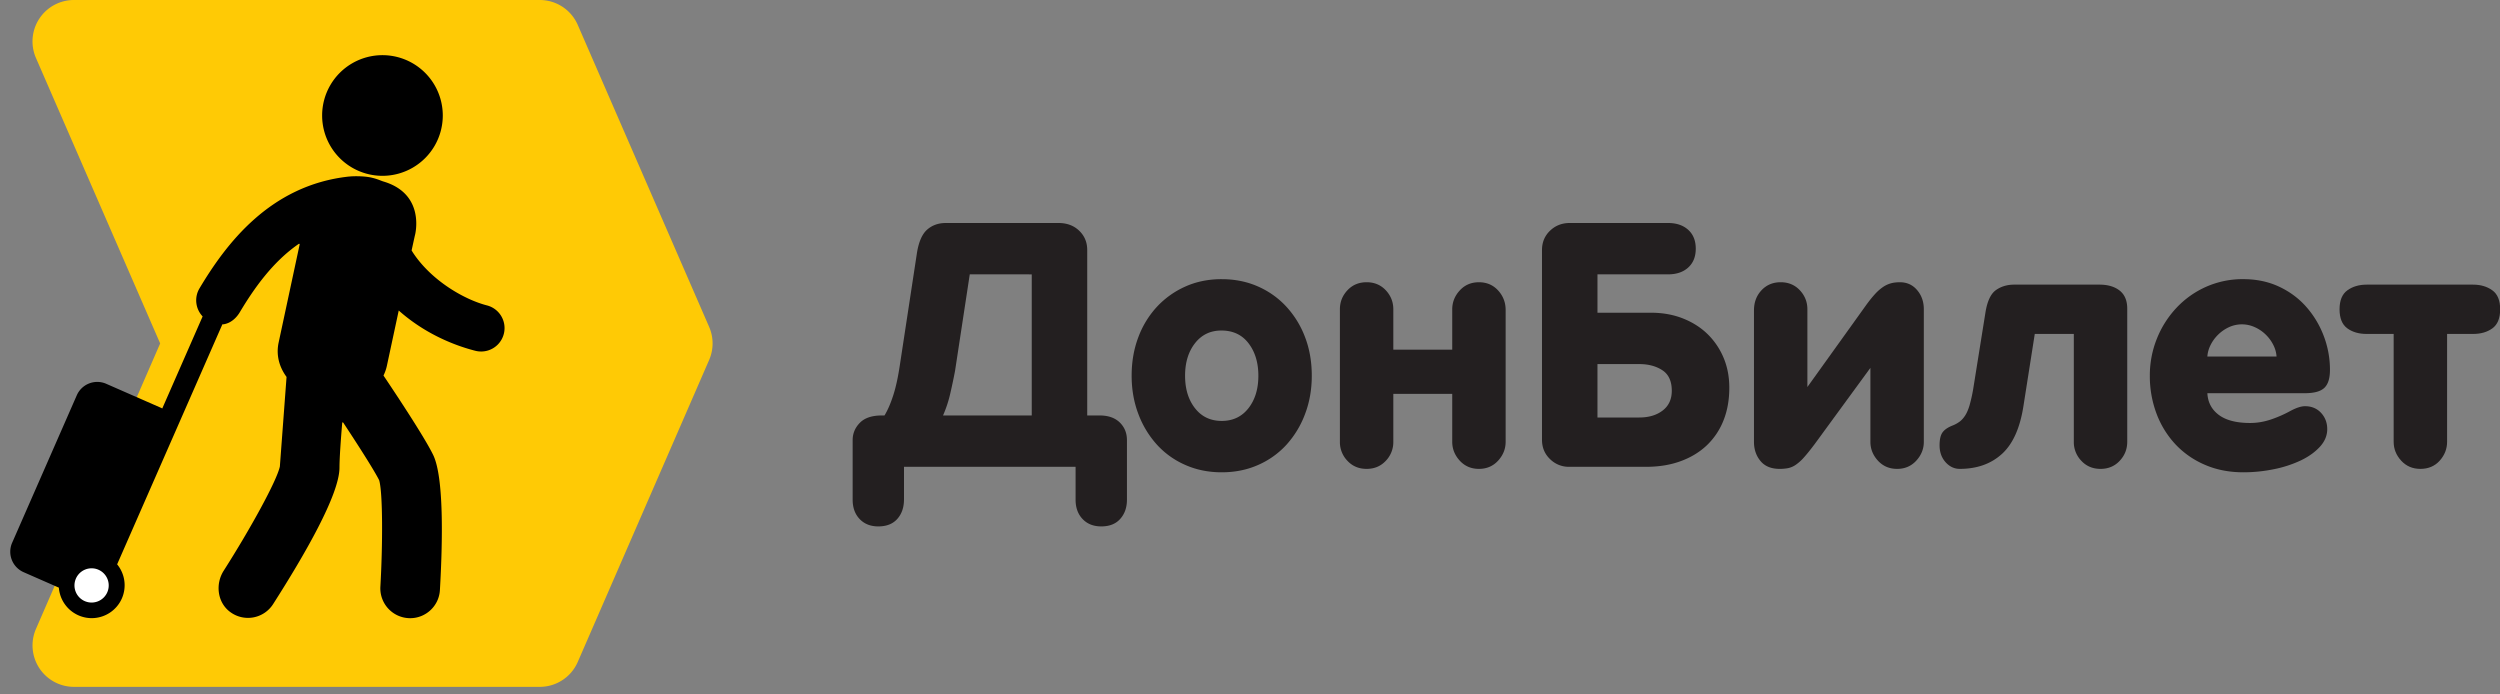 <svg xmlns="http://www.w3.org/2000/svg" xmlns:xlink="http://www.w3.org/1999/xlink" width="198" height="55"><rect width="100%" height="100%" fill="#808080" stroke="none"/><defs><path id="a" d="M235.83 66.661c.669 0 1.215.203 1.64.61.425.407.638.918.638 1.532v13.101h.976c.687 0 1.22.185 1.6.555.38.371.57.837.57 1.397v4.72c0 .614-.176 1.12-.53 1.518-.352.398-.853.597-1.504.597-.615 0-1.108-.195-1.478-.583-.371-.389-.556-.9-.556-1.532v-2.604h-13.59v2.576c0 .633-.175 1.148-.527 1.546-.353.398-.855.597-1.506.597-.615 0-1.107-.195-1.478-.583-.371-.389-.556-.9-.556-1.532v-4.72c0-.524.19-.98.57-1.369.38-.389.958-.583 1.736-.583h.217c.253-.417.483-.946.69-1.587.209-.642.385-1.45.53-2.428l1.356-8.896c.145-.868.416-1.473.814-1.817.397-.343.885-.515 1.464-.515zm-7.025 4.068l-1.166 7.648a43.922 43.922 0 0 1-.366 1.736 9.703 9.703 0 0 1-.584 1.791h7.025V70.73z"></path><path id="b" d="M248.76 71.11c1.03 0 1.98.19 2.848.568.868.38 1.618.91 2.25 1.587a7.45 7.45 0 0 1 1.493 2.414c.36.931.542 1.957.542 3.078 0 1.085-.176 2.093-.53 3.024a7.53 7.53 0 0 1-1.463 2.428 6.62 6.62 0 0 1-2.251 1.613c-.877.39-1.84.584-2.89.584-1.048 0-2.01-.195-2.887-.584a6.601 6.601 0 0 1-2.251-1.613 7.55 7.55 0 0 1-1.465-2.428c-.353-.93-.53-1.939-.53-3.024 0-1.103.177-2.12.53-3.05a7.267 7.267 0 0 1 1.478-2.415 6.91 6.91 0 0 1 2.25-1.6c.869-.389 1.827-.583 2.876-.583zm-2.902 7.647c0 1.05.262 1.908.787 2.576.524.67 1.229 1.004 2.115 1.004.886 0 1.59-.334 2.116-1.004.524-.668.786-1.527.786-2.576 0-1.03-.257-1.885-.773-2.563-.515-.678-1.234-1.017-2.156-1.017-.868 0-1.564.335-2.088 1.004-.525.67-.787 1.528-.787 2.576z"></path><path id="c" d="M260.236 71.353c.614 0 1.12.213 1.519.637.397.425.596.927.596 1.506v3.2h4.666v-3.2c0-.56.198-1.058.596-1.492.397-.434.904-.65 1.519-.65.614 0 1.12.216 1.519.65.397.434.596.95.596 1.546v10.442c0 .561-.2 1.058-.596 1.492-.398.434-.905.651-1.52.651-.614 0-1.121-.217-1.518-.65-.398-.435-.596-.932-.596-1.493v-3.797h-4.666v3.797a2.13 2.13 0 0 1-.596 1.505c-.4.425-.905.638-1.52.638-.614 0-1.121-.213-1.518-.638a2.126 2.126 0 0 1-.597-1.505V73.496c0-.579.199-1.08.597-1.506.397-.424.904-.637 1.519-.637z"></path><path id="d" d="M284.107 66.661c.669 0 1.202.181 1.6.542.398.362.597.859.597 1.492s-.2 1.13-.597 1.492c-.398.362-.931.542-1.6.542h-5.587v3.038h4.23c.923 0 1.764.149 2.524.448.759.298 1.41.709 1.952 1.233a5.666 5.666 0 0 1 1.275 1.872c.307.723.46 1.519.46 2.387 0 .958-.153 1.822-.46 2.59a5.498 5.498 0 0 1-1.315 1.966c-.57.543-1.262.963-2.075 1.261-.814.299-1.727.448-2.74.448h-6.102a2.1 2.1 0 0 1-1.505-.61c-.425-.407-.638-.918-.638-1.533V68.804c0-.615.213-1.126.638-1.533.424-.407.944-.61 1.559-.61zm-2.278 15.405c.759 0 1.379-.185 1.858-.556.479-.37.718-.89.718-1.559 0-.76-.248-1.302-.745-1.628-.498-.325-1.108-.488-1.831-.488h-3.31v4.231z"></path><path id="e" d="M293.03 71.353c.614 0 1.12.213 1.519.637.397.425.596.927.596 1.506v6.156l4.61-6.428c.273-.379.52-.69.747-.935a3.59 3.59 0 0 1 .65-.57 2.14 2.14 0 0 1 .625-.285c.208-.054.438-.08.69-.08.562 0 1.018.207 1.37.623.354.416.53.922.53 1.52v10.495c0 .561-.2 1.058-.597 1.492-.398.434-.904.651-1.518.651-.616 0-1.122-.217-1.52-.65-.397-.435-.596-.932-.596-1.493v-5.858l-4.421 6.048c-.326.433-.606.782-.841 1.044a3.503 3.503 0 0 1-.665.597 1.68 1.68 0 0 1-.61.257 3.68 3.68 0 0 1-.651.055c-.668 0-1.175-.208-1.518-.625-.344-.415-.515-.92-.515-1.518V73.577c0-.633.198-1.162.596-1.587.398-.424.904-.637 1.519-.637z"></path><path id="f" d="M318.28 71.543c.669 0 1.203.158 1.6.475.398.316.597.791.597 1.423v10.551c0 .58-.199 1.081-.597 1.505-.397.425-.904.638-1.518.638-.615 0-1.122-.213-1.519-.638a2.126 2.126 0 0 1-.597-1.505v-8.544h-3.092l-.895 5.696c-.271 1.754-.841 3.024-1.709 3.811-.867.786-1.979 1.18-3.336 1.18-.434 0-.809-.177-1.125-.529-.317-.353-.475-.8-.475-1.343 0-.47.082-.814.244-1.03.163-.217.434-.398.814-.543.18-.072.352-.167.515-.285.163-.117.312-.28.447-.488.136-.208.254-.479.354-.813a12.4 12.4 0 0 0 .284-1.262l.977-6.102c.144-.886.42-1.474.827-1.763.407-.289.89-.434 1.451-.434z"></path><path id="g" d="M329.671 71.109c1.031 0 1.966.195 2.808.583.84.389 1.56.918 2.156 1.587a7.47 7.47 0 0 1 1.396 2.305 7.49 7.49 0 0 1 .502 2.713c0 .669-.149 1.143-.448 1.424-.297.28-.808.42-1.531.42h-7.73c.036.723.339 1.297.909 1.722.569.425 1.397.637 2.48.637.543 0 1.086-.09 1.628-.271a9.578 9.578 0 0 0 1.6-.705c.453-.235.824-.353 1.113-.353.524 0 .949.177 1.275.529.325.353.488.783.488 1.289 0 .506-.194.972-.583 1.397-.39.425-.895.786-1.52 1.084a9.188 9.188 0 0 1-2.129.692c-.796.163-1.6.244-2.414.244-1.12 0-2.138-.2-3.05-.597a6.912 6.912 0 0 1-2.333-1.627 7.303 7.303 0 0 1-1.493-2.427 8.404 8.404 0 0 1-.528-2.997 7.77 7.77 0 0 1 .556-2.93 7.745 7.745 0 0 1 1.546-2.44 7.226 7.226 0 0 1 2.346-1.67 7.15 7.15 0 0 1 2.956-.61zm2.632 6.13a2.351 2.351 0 0 0-.258-.922 3.008 3.008 0 0 0-.61-.827 2.972 2.972 0 0 0-.868-.584 2.455 2.455 0 0 0-2.02 0 3.034 3.034 0 0 0-.855.584c-.253.244-.456.52-.61.827-.154.307-.24.614-.258.922z"></path><path id="h" d="M347.87 71.543c.597 0 1.103.15 1.52.448.415.298.623.8.623 1.505 0 .705-.204 1.207-.61 1.505-.407.298-.918.447-1.533.447h-2.06v8.544c0 .561-.196 1.058-.584 1.492-.389.434-.9.651-1.533.651-.615 0-1.12-.217-1.519-.65-.398-.435-.596-.932-.596-1.493v-8.544h-2.143c-.615 0-1.125-.149-1.532-.447-.407-.298-.61-.8-.61-1.505 0-.705.207-1.207.623-1.505.416-.299.923-.448 1.52-.448z"></path><path id="i" d="M208.164 74.89l-10.406-23.918a3.282 3.282 0 0 0-3.01-1.972h-36.891a3.281 3.281 0 0 0-3.01 4.59l9.838 22.61-9.837 22.61a3.282 3.282 0 0 0 3.009 4.589h36.892a3.28 3.28 0 0 0 3.009-1.972l10.406-23.918a3.275 3.275 0 0 0 0-2.618z"></path><path id="j" d="M182.29 62.925a4.778 4.778 0 1 0 .001-9.556 4.778 4.778 0 0 0 0 9.556z"></path><path id="k" d="M190.566 73.188c-1.772-.455-4.38-1.944-5.85-4.165-.04-.062-.078-.126-.117-.189 0 0 .264-1.212.268-1.212 0 0 .873-3.24-2.489-4.243-.249-.074-.464-.202-.987-.317-.62-.136-1.509-.11-1.716-.079h-.04c-6.275.68-9.76 5.38-11.835 8.855a1.85 1.85 0 0 0 .201 2.171l.047.053-3.197 7.291c-.026-.014-.049-.032-.077-.044l-4.36-1.912a1.771 1.771 0 0 0-2.333.911l-5.119 11.678a1.77 1.77 0 0 0 .91 2.332l2.79 1.224a2.613 2.613 0 0 0 2.597 2.415 2.612 2.612 0 0 0 2.393-1.56 2.608 2.608 0 0 0-.375-2.702l4.351-9.924-.004.011-1.149 2.621 5.133-11.708h-.02l.032-.026-.012.026c.723-.06 1.181-.626 1.377-.954 1.135-1.902 2.61-4 4.678-5.427.033-.022.078.008.07.046l-1.665 7.77c-.217 1.013.061 1.947.618 2.71a.04.04 0 0 1 .008.027l-.528 7.068v.007c-.24 1.136-2.35 4.966-4.45 8.26-.675 1.061-.5 2.51.506 3.261a2.36 2.36 0 0 0 3.407-.616c2.507-3.922 5.258-8.687 5.258-10.815 0-.733.1-2.14.216-3.54.003-.04.056-.056.08-.022 1.16 1.756 2.445 3.761 2.846 4.563a.042.042 0 0 0 .002.005c.291.987.285 5.123.095 8.426a2.363 2.363 0 0 0 2.36 2.496c1.242 0 2.283-.97 2.355-2.225.225-3.908.315-8.934-.528-10.692-.659-1.37-2.912-4.77-3.928-6.282a.039.039 0 0 1-.003-.04c.112-.23.202-.48.26-.753l.938-4.376c1.738 1.55 3.9 2.635 6.064 3.19a1.855 1.855 0 0 0 .922-3.594z"></path><path id="l" d="M160.504 95.893a1.356 1.356 0 1 1-2.483-1.09 1.356 1.356 0 0 1 2.483 1.09z"></path></defs><use fill="#231f20" xlink:href="#a" transform="translate(-152 -49)"></use><use fill="#231f20" xlink:href="#b" transform="translate(-152 -49)"></use><use fill="#231f20" xlink:href="#c" transform="translate(-152 -49)"></use><use fill="#231f20" xlink:href="#d" transform="translate(-152 -49)"></use><use fill="#231f20" xlink:href="#e" transform="translate(-152 -49)"></use><use fill="#231f20" xlink:href="#f" transform="translate(-152 -49)"></use><use fill="#231f20" xlink:href="#g" transform="translate(-152 -49)"></use><use fill="#231f20" xlink:href="#h" transform="translate(-152 -49)"></use><use fill="#ffca05" xlink:href="#i" transform="translate(-152 -49)"></use><use xlink:href="#j" transform="translate(-152 -49)"></use><use xlink:href="#k" transform="translate(-152 -49)"></use><use fill="#fff" xlink:href="#l" transform="translate(-152 -49)"></use></svg>